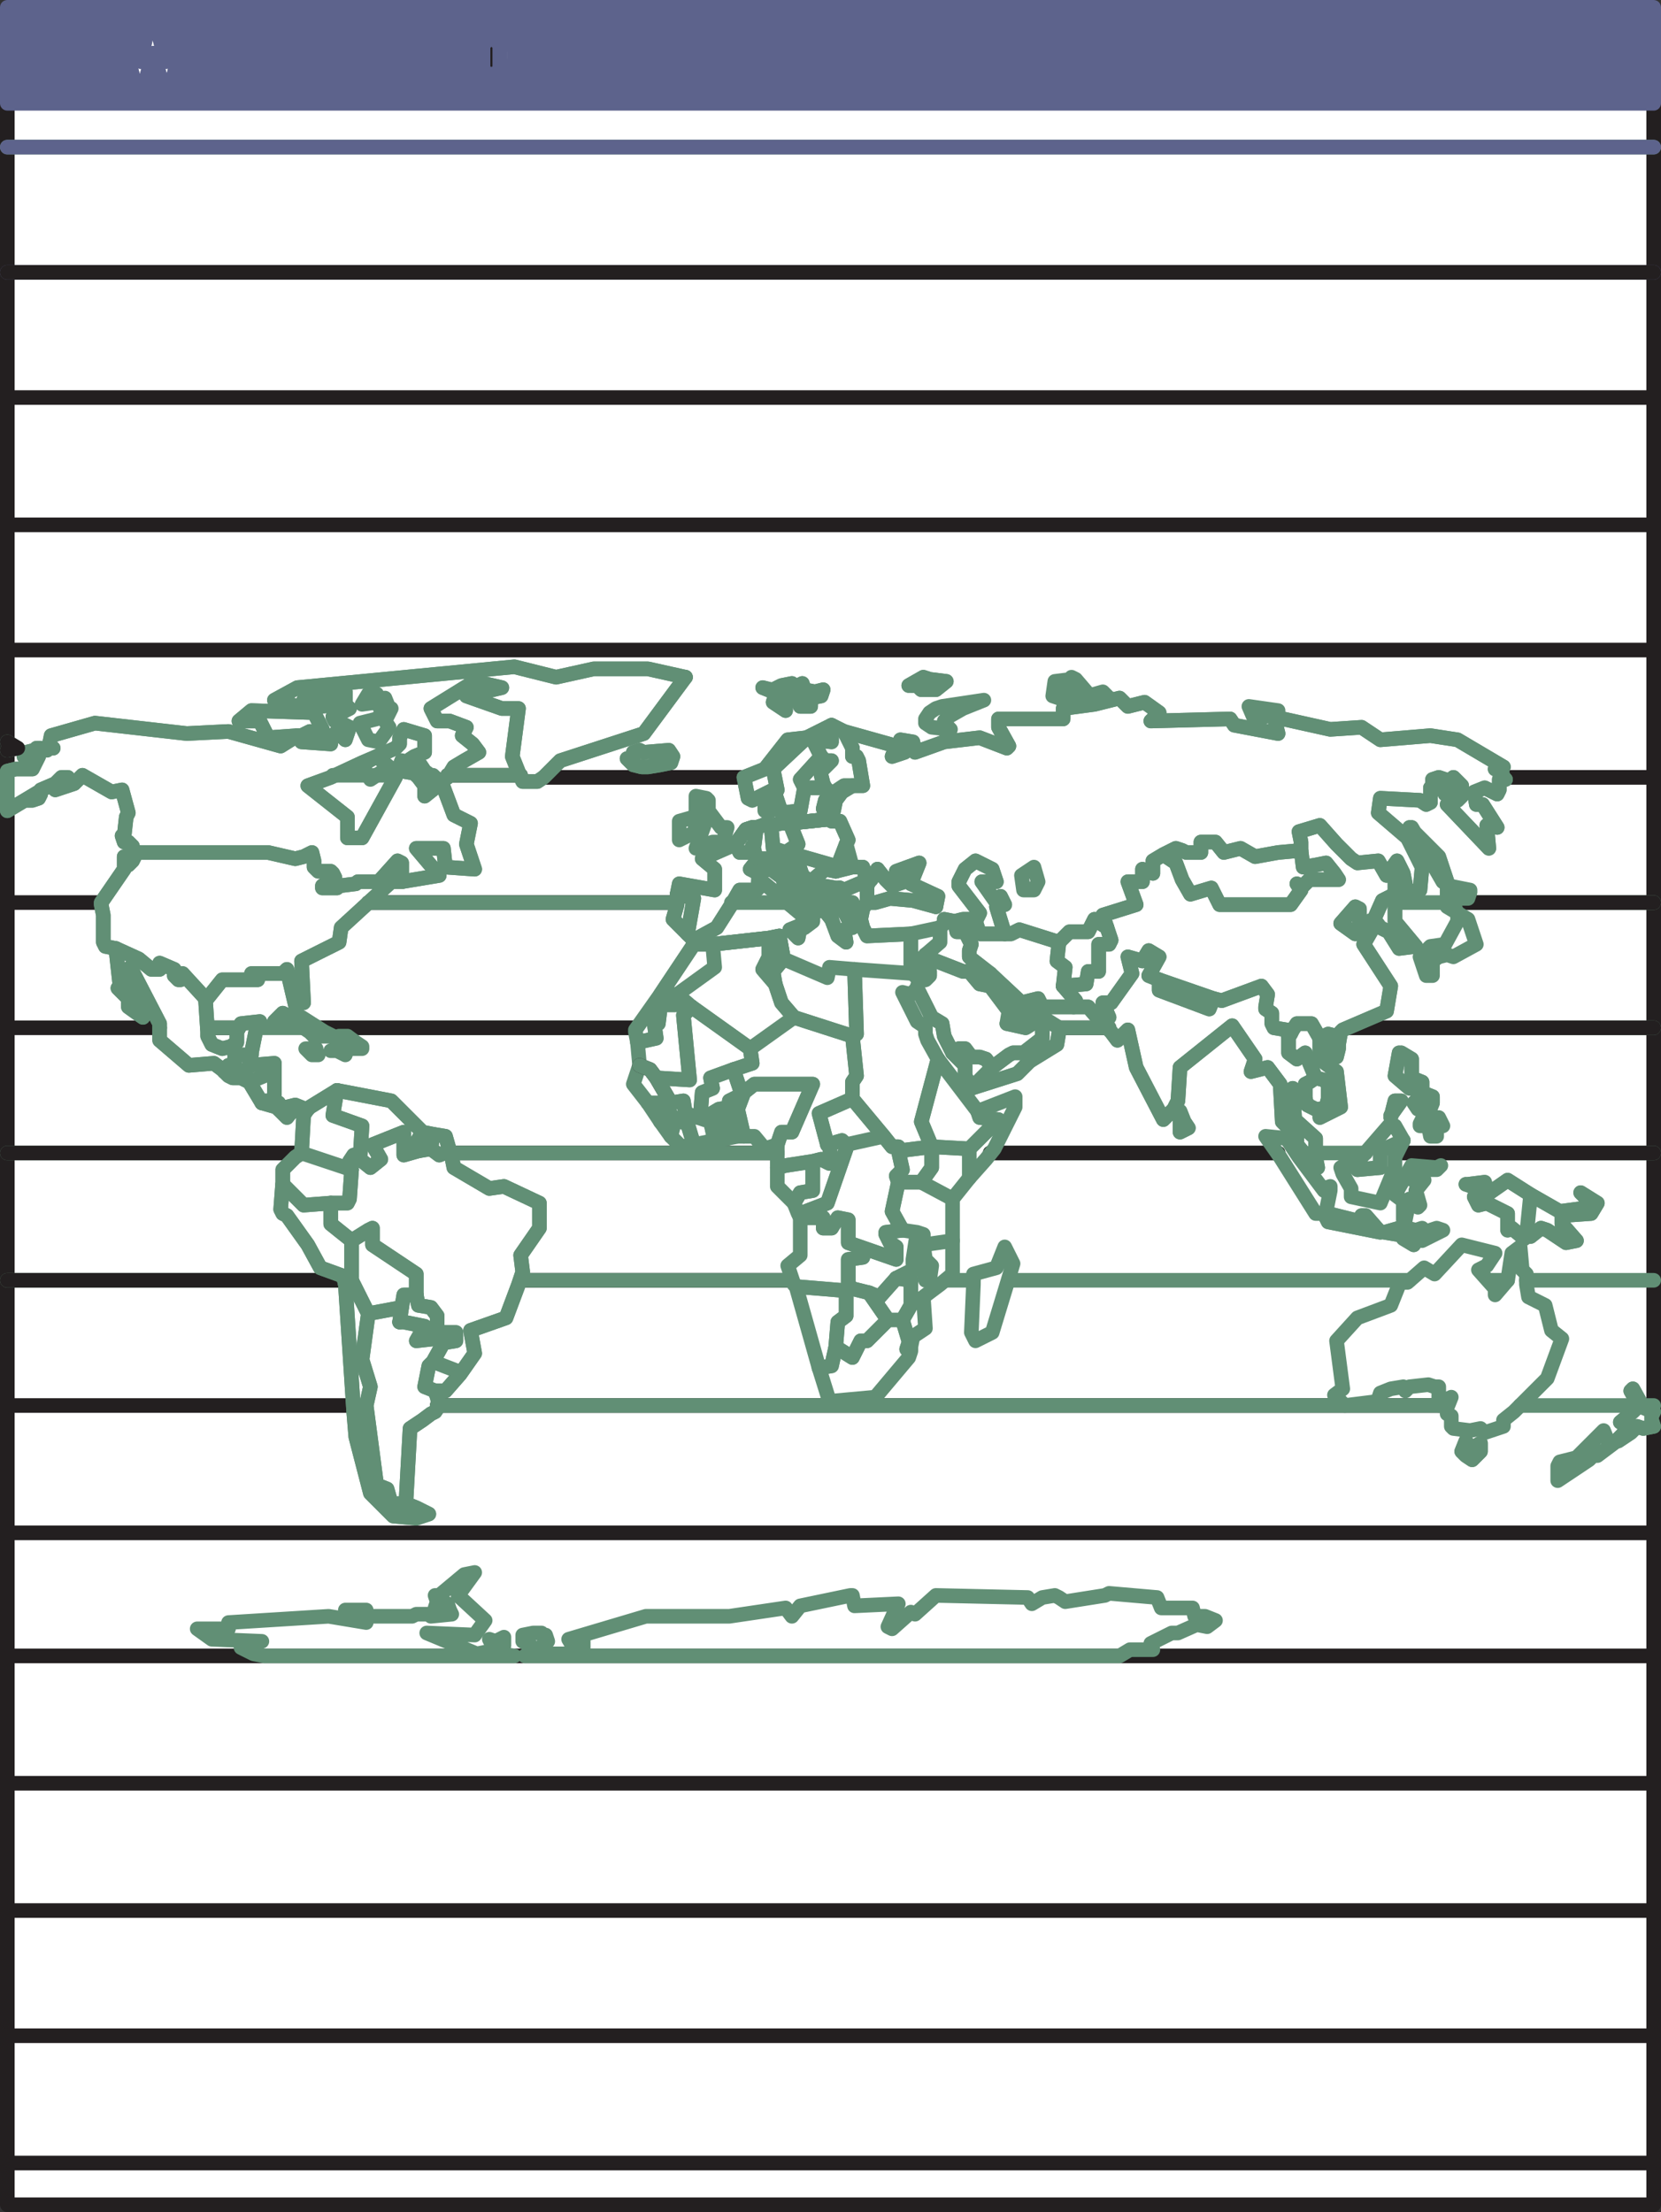 <svg xmlns="http://www.w3.org/2000/svg" width="597" height="795"><rect width="100%" height="100%" fill="#333333" stroke="none"/><path fill="#fff" fill-rule="evenodd" d="M594.375 792.375V2.625H2.625v789.75h591.75"/><path fill="none" stroke="#231f20" stroke-linecap="round" stroke-linejoin="round" stroke-miterlimit="10" stroke-width="5.25" d="M594.375 792.375V2.625H2.625v789.75zm-3.75-287.25h3.75"/><path fill="none" stroke="#618f75" stroke-linecap="round" stroke-linejoin="round" stroke-miterlimit="10" stroke-width="5.25" d="M590.625 505.125h3.75m-52.5-45h-6.75m6.75 0h-6.75m-15-135.75h-18.75m18.75 0h-18.75m-345.75-45.75h-6m6 0h-6m-7.5 0h-7.5m7.5 0h-7.5m-2.25 0h-12.75m12.75 0h-12.75m-117-225.75h591.75"/><path fill="none" stroke="#5d638c" stroke-linecap="round" stroke-linejoin="round" stroke-miterlimit="10" stroke-width="5.25" d="M2.625 52.875h591.75m-591.75 45h591.75"/><path fill="none" stroke="#231f20" stroke-linecap="round" stroke-linejoin="round" stroke-miterlimit="10" stroke-width="5.25" d="M2.625 97.875h591.75m-591.75 45h591.75m-591.75 0h591.75m-591.75 45.75h591.75m-591.75 0h591.75m-591.75 45h591.75m-591.75 0h591.75m0 317.25H2.625m591.75 0H2.625m0 44.25h591.75m-591.75 0h591.75m-591.75 45.75h591.75m-591.75 0h591.75m-591.75 45.75h591.75m-591.75 0h591.75m-591.75 45h591.75m-591.75 0h591.75m-591.75 45.75h591.75m-591.75 0h591.75M2.625 505.125h124.5m-124.5 0h124.5m30 0h363"/><path fill="none" stroke="#618f75" stroke-linecap="round" stroke-linejoin="round" stroke-miterlimit="10" stroke-width="5.25" d="M157.125 505.125h363m26.25 0h42.75m-42.75 0h42.75m-586.5-45h121.5"/><path fill="none" stroke="#231f20" stroke-linecap="round" stroke-linejoin="round" stroke-miterlimit="10" stroke-width="5.25" d="M2.625 460.125h121.5m63 0h97.5"/><path fill="none" stroke="#618f75" stroke-linecap="round" stroke-linejoin="round" stroke-miterlimit="10" stroke-width="5.25" d="M187.125 460.125h97.5m55.5 0h9.75m-9.75 0h9.75m12.75 0h144m-144 0h144m42 0h45.75m-45.75 0h45.75m-591.75-45.75h105"/><path fill="none" stroke="#231f20" stroke-linecap="round" stroke-linejoin="round" stroke-miterlimit="10" stroke-width="5.25" d="M2.625 414.375h105m54.75 0h117"/><path fill="none" stroke="#618f75" stroke-linecap="round" stroke-linejoin="round" stroke-miterlimit="10" stroke-width="5.25" d="M162.375 414.375h117m76.5 0h103.5"/><path fill="none" stroke="#231f20" stroke-linecap="round" stroke-linejoin="round" stroke-miterlimit="10" stroke-width="5.25" d="M355.875 414.375h103.5m6.75 0h3"/><path fill="none" stroke="#618f75" stroke-linecap="round" stroke-linejoin="round" stroke-miterlimit="10" stroke-width="5.25" d="M466.125 414.375h3m3.75 0h18m-18 0h18m11.25 0h92.25"/><path fill="none" stroke="#231f20" stroke-linecap="round" stroke-linejoin="round" stroke-miterlimit="10" stroke-width="5.25" d="M502.125 414.375h92.25m-591.75-45h54.75m-54.75 0h54.75m17.25 0h11.25"/><path fill="none" stroke="#618f75" stroke-linecap="round" stroke-linejoin="round" stroke-miterlimit="10" stroke-width="5.25" d="M74.625 369.375h11.25m6.75 0h17.25m-17.25 0h17.25m5.25 0h113.25"/><path fill="none" stroke="#231f20" stroke-linecap="round" stroke-linejoin="round" stroke-miterlimit="10" stroke-width="5.25" d="M115.125 369.375h113.25m152.25 0h18"/><path fill="none" stroke="#618f75" stroke-linecap="round" stroke-linejoin="round" stroke-miterlimit="10" stroke-width="5.25" d="M380.625 369.375h18m86.25 0h109.5"/><path fill="none" stroke="#231f20" stroke-linecap="round" stroke-linejoin="round" stroke-miterlimit="10" stroke-width="5.25" d="M484.875 369.375h109.5m-558-45H2.625m33.75 0H2.625m240.75 0h-111"/><path fill="none" stroke="#618f75" stroke-linecap="round" stroke-linejoin="round" stroke-miterlimit="10" stroke-width="5.25" d="M243.375 324.375h-111m130.5 0h20.25m-20.25 0h20.25m311.25 0h-72"/><path fill="none" stroke="#231f20" stroke-linecap="round" stroke-linejoin="round" stroke-miterlimit="10" stroke-width="5.25" d="M594.375 324.375h-72m-327-45h72m-72 0h72m273 0h54m-54 0h54m-407.25-.75h-26.25"/><path fill="none" stroke="#618f75" stroke-linecap="round" stroke-linejoin="round" stroke-miterlimit="10" stroke-width="5.25" d="M187.125 278.625h-26.25m-62.25 88.5 6-.75 6.75 4.5 1.5 1.5h6.75l-3-1.5-8.25-5.25h-3.75l-3-1.5-3 3"/><path fill="none" stroke="#618f75" stroke-linecap="round" stroke-linejoin="round" stroke-miterlimit="10" stroke-width="5.25" d="m98.625 367.125 6-.75 6.75 4.5 1.5 1.5h6.75l-3-1.5-8.25-5.25h-3.75l-3-1.5-3 3m11.25 9.75 2.25 2.25h2.25l-.75-1.5v-.75h-3.75l2.25 2.25h2.25l-.75-1.5v-.75h-3.75m12-4.5-.75 4.5-2.25.75h2.25l3 1.5.75-2.25h5.25v-.75l-2.25-1.5-3-2.25h-3l-.75 4.5-2.25.75h2.25l3 1.5.75-2.25h5.25v-.75l-2.25-1.5-3-2.25h-3"/><path fill="none" stroke="#618f75" stroke-linecap="round" stroke-linejoin="round" stroke-miterlimit="10" stroke-width="5.25" d="m109.125 400.875-3-3-3 3.75-3.75-3.75-5.25-1.5-4.5-7.5-3-1.5h-3l-1.5-.75-2.25-2.25-3-2.25-9 .75-10.5-9v-6l-10.5-20.25-.75 2.25v3l2.25 4.5 1.5 5.25 1.5 3-5.25-3.75v-3l-3.75-3.75.75-.75-1.5-13.5-3.75-.75-.75-1.5v-9.75l-.75-3.75v-.75l8.25-12v-4.5l1.5 1.5v1.5l1.5-1.5.75-1.5-.75-1.5v-2.25l-1.5-1.5h-1.5l-.75-2.25h.75l.75-6.75.75-1.5-2.25-8.25-3.75.75-10.5-6-3 3-6.75 2.25v-2.25l4.5-2.25h-2.25l-2.25 2.25-5.25 2.25v1.5l-.75 1.5-2.25.75h-2.25 2.25l1.5-.75.75-.75v-1.5l-11.25 6.75v-14.25l3-.75h6l2.25-4.5-1.5.75h-3l-.75-.75.75-1.5 3-.75.75-.75h1.5v.75h2.25l.75-.75h1.5l-1.5-.75.75-3.75 15.75-4.5 33 3.75 15-.75 18.75 5.25 6-3.75h1.5v2.25l10.5.75v-2.25l1.5-1.5h1.5l2.25 2.25 1.5-4.5-4.5-2.25h-.75l-.75-1.5 6-3-1.5-1.5v-4.5l-10.5.75-4.5 2.25 12 1.5-11.25 1.5-11.25-3 8.25-4.5 78-7.5 15 3.75 13.5-3h19.5l13.5 3"/><path fill="none" stroke="#618f75" stroke-linecap="round" stroke-linejoin="round" stroke-miterlimit="10" stroke-width="5.25" d="m109.125 400.875-3-3-3 3.75-3.75-3.75-5.25-1.5-4.5-7.5-3-1.5h-3l-1.5-.75-2.25-2.25-3-2.25-9 .75-10.5-9v-6l-10.5-20.25-.75 2.25v3l2.25 4.5 1.5 5.25 1.5 3-5.25-3.75v-3l-3.75-3.75.75-.75-1.5-13.5-3.75-.75-.75-1.5v-9.75l-.75-3.75v-.75l8.25-12v-4.5l1.5 1.5v1.5l1.5-1.5.75-1.5-.75-1.5v-2.25l-1.5-1.5h-1.5l-.75-2.25h.75l.75-6.75.75-1.5-2.25-8.25-3.75.75-10.5-6-3 3-6.75 2.25v-2.25l4.5-2.25h-2.25l-2.25 2.25-5.25 2.25v1.5l-.75 1.5-2.25.75h-2.25 2.25l1.5-.75.75-.75v-1.5l-11.25 6.75v-14.25l3-.75h6l2.25-4.5-1.5.75h-3l-.75-.75.75-1.5 3-.75.75-.75h1.5v.75h2.25l.75-.75h1.5l-1.5-.75.75-3.75 15.75-4.5 33 3.75 15-.75 18.75 5.25 6-3.75h1.5v2.25l10.5.75v-2.25l1.5-1.5h1.5l2.25 2.25 1.5-4.5-4.5-2.25h-.75l-.75-1.5 6-3-1.5-1.5v-4.5l-10.5.75-4.5 2.25 12 1.5-11.25 1.5-11.25-3 8.25-4.5 78-7.5 15 3.75 13.5-3h19.5l13.5 3"/><path fill="none" stroke="#618f75" stroke-linecap="round" stroke-linejoin="round" stroke-miterlimit="10" stroke-width="5.25" d="m106.875 264.375-10.5.75-3-6h-7.5l4.5-3.75 22.5.75 3 6v1.5l-.75.75-1.5-.75-2.25-.75-4.5 2.25"/><path fill="none" stroke="#618f75" stroke-linecap="round" stroke-linejoin="round" stroke-miterlimit="10" stroke-width="5.25" d="m106.875 264.375-10.5.75-3-6h-7.5l4.5-3.75 22.5.75 3 6v1.5l-.75.75-1.5-.75-2.25-.75-4.5 2.25m28.5-15.75h-3l-2.25 3.75 5.25-.75 2.25 3.75-2.25 2.25-6 1.5 3 6 3.75.75 3.75-5.25-1.5-2.25 2.25-4.5h-.75l-1.5-3.75-3 1.5v-3h-3l-2.25 3.75 5.25-.75 2.25 3.75-2.25 2.25-6 1.5 3 6 3.75.75 3.75-5.25-1.5-2.25 2.25-4.5h-.75l-1.5-3.75-3 1.5v-3m96 21 9-.75 1.5 2.25-.75 2.25-3.75.75-4.5.75h-2.25l-3-.75-2.25-2.25h1.5l.75-.75v-1.5l2.25-.75 1.5.75"/><path fill="none" stroke="#618f75" stroke-linecap="round" stroke-linejoin="round" stroke-miterlimit="10" stroke-width="5.25" d="m231.375 270.375 9-.75 1.5 2.25-.75 2.25-3.75.75-4.5.75h-2.25l-3-.75-2.25-2.25h1.5l.75-.75v-1.5l2.25-.75 1.5.75m57.75 12.75h7.5l2.25 2.25 4.5-3h3l-3.75 2.25-2.25 3-.75 3.75-3-3.75-.75 3 1.5 3v.75h.75l-14.25 1.5h-3l-3.75.75-1.5-.75-1.5.75-2.25.75h-1.5l-2.25.75-3.75 5.25-12 5.25 4.5 3.75v7.5l-12.75-2.25-.75 3.75v3.75l-1.5 5.25 7.5 7.5 8.25-4.5 5.25-8.25 3-5.25h6l.75-.75v-2.25l2.25.75 13.5 11.25.75 1.5-1.5 2.25 1.5.75 3-2.25v-3l2.25-.75-3-2.25-9.75-8.25 4.5-.75 3 3.75 4.5 3 1.5 2.25.75 1.5 3 3.75 2.25 6 3 2.25-.75-4.5 3-.75-3-6 3-1.5 3.75.75-.75 3.75.75 3 1.5 3 15.75-.75v12.75l.75 1.5 2.25 2.25-.75 3 5.25 10.5 3.75 2.25.75 4.5 3 6 4.5 4.5v3.75l2.25 4.5 16.5-5.25 4.5-4.5 9.75-6 .75-4.5v-1.5l-6-3.75-3-4.5-4.5 3.75-4.5-1.5-6.75-9v-4.5l11.25 10.5 6-1.5 1.5 3h16.5l4.5 5.25 3.75 3.75 2.25 3 3.75-3.75 3 13.5 9.75 18.75 3.75-3.75 1.5-3 .75-12 18.75-15 8.25 12-1.5 4.5 6-1.5 4.5 6 .75 13.5 5.25 5.25v3l3.75 4.5 3.75 3.75-.75-3.75v-6.75l-7.5-6.75-.75-11.25 4.5 3.75.75 2.25 3 1.5h1.5v3l7.5-3.75-1.5-12.75-6-4.5v-7.5l3-1.5 3 .75v2.25l-3 2.25 3 3 .75-3v-1.5l.75-4.5.75-.75 15.75-6.75 1.5-9-9.75-15 3-5.25-6 1.5-5.25-3.75 5.25-6 1.5.75v4.5l1.5.75 3.75-1.5 2.25 3 3 1.5 3.75 6 6-.75-7.5-9v-9.75l9-1.5.75-8.25-5.25-10.5"/><path fill="none" stroke="#618f75" stroke-linecap="round" stroke-linejoin="round" stroke-miterlimit="10" stroke-width="5.25" d="M289.125 283.125h7.5l2.25 2.25 4.5-3h3l-3.75 2.25-2.25 3-.75 3.75-3-3.75-.75 3 1.5 3v.75h.75l-14.25 1.5h-3l-3.75.75-1.5-.75-1.5.75-2.25.75h-1.5l-2.25.75-3.75 5.25-12 5.25 4.5 3.75v7.5l-12.75-2.25-.75 3.75v3.75l-1.5 5.25 7.5 7.5 8.25-4.5 5.25-8.25 3-5.25h6l.75-.75v-2.25l2.25.75 13.5 11.25.75 1.5-1.5 2.25 1.5.75 3-2.25v-3l2.25-.75-3-2.25-9.75-8.25 4.5-.75 3 3.75 4.5 3 1.5 2.25.75 1.5 3 3.75 2.25 6 3 2.25-.75-4.5 3-.75-3-6 3-1.5 3.75.75-.75 3.75.75 3 1.5 3 15.75-.75v12.75l.75 1.5 2.25 2.25-.75 3 5.25 10.5 3.75 2.25.75 4.5 3 6 4.5 4.5v3.75l2.25 4.5 16.5-5.25 4.5-4.5 9.75-6 .75-4.5v-1.5l-6-3.75-3-4.5-4.5 3.75-4.5-1.5-6.75-9v-4.5l11.25 10.5 6-1.5 1.5 3h16.5l4.5 5.25 3.75 3.75 2.25 3 3.75-3.75 3 13.5 9.75 18.75 3.75-3.75 1.5-3 .75-12 18.75-15 8.25 12-1.5 4.5 6-1.5 4.5 6 .75 13.5 5.25 5.25v3l3.75 4.5 3.75 3.75-.75-3.75v-6.75l-7.5-6.75-.75-11.25 4.5 3.75.75 2.25 3 1.5h1.5v3l7.5-3.75-1.5-12.75-6-4.5v-7.5l3-1.5 3 .75v2.25l-3 2.25 3 3 .75-3v-1.5l.75-4.5.75-.75 15.75-6.75 1.5-9-9.75-15 3-5.25-6 1.5-5.25-3.75 5.25-6 1.5.75v4.5l1.5.75 3.75-1.5 2.25 3 3 1.5 3.75 6 6-.75-7.5-9v-9.75l9-1.5.75-8.25-5.25-10.5"/><path fill="none" stroke="#618f75" stroke-linecap="round" stroke-linejoin="round" stroke-miterlimit="10" stroke-width="5.25" d="M279.375 411.375v15l6 6 1.5 3.75.75 1.5v13.5l-4.5 3.75 2.25 6.75.75.75 8.25 29.25 3.75 12 16.5-1.5 12-14.25.75-2.25v-1.5l.75-3.75 4.5-3-.75-11.25 6-4.5 4.5-3.75v-27l6-7.5 6-6.75 3-3.75 7.5-15v-3.75l-13.5 5.25-14.25-18.75-3.75-6.75-.75-2.25v-2.25l-.75-.75-2.25-1.5-5.25-10.5 3 .75 2.25-2.25.75-3-2.25-2.25-21-1.5-9-.75-.75 3.75-15.75-6.75-1.5-8.25-3.75.75-20.25 2.25h-6.75l-12 18-9 12.75v.75l.75 3.75.75 8.25-2.25 6.75 5.25 6.75 4.5 6.75 3.75 5.25 3.75 3.75 4.5-.75 7.5-1.5 4.5-.75 3.75-.75h6l3.75 4.5 4.5-1.5v15l6 6 1.5 3.75.75 1.5v13.5l-4.5 3.75 2.25 6.75.75.75 8.25 29.25 3.75 12 16.5-1.5 12-14.25.75-2.25v-1.5l.75-3.75 4.5-3-.75-11.25 6-4.5 4.5-3.75v-27l6-7.5 6-6.75 3-3.75 7.5-15v-3.75l-13.5 5.25-14.25-18.75-3.75-6.75-.75-2.25v-2.25l-.75-.75-2.25-1.5-5.25-10.5 3 .75 2.25-2.25.75-3-2.25-2.25-21-1.5-9-.75-.75 3.75-15.75-6.75-1.5-8.25-3.75.75-20.25 2.25h-6.75l-12 18-9 12.75v.75l.75 3.75.75 8.25-2.25 6.75 5.25 6.75 4.5 6.75 3.75 5.25 3.75 3.75 4.5-.75 7.5-1.5 4.5-.75 3.75-.75h6l3.75 4.5 4.5-1.5m78.75 44.25 3-7.5 3 6-2.25 7.5-5.25 17.25-6 3-1.5-3 .75-17.25v-3.75l8.25-2.25 3-7.5 3 6-2.25 7.5-5.25 17.25-6 3-1.5-3 .75-17.25v-3.75l8.25-2.25m-31.5-209.25 5.25-3 2.25.75 6 .75-3.75 3h-5.25l-1.5-1.5h-2.25"/><path fill="none" stroke="#618f75" stroke-linecap="round" stroke-linejoin="round" stroke-miterlimit="10" stroke-width="5.25" d="m326.625 246.375 5.25-3 2.25.75 6 .75-3.75 3h-5.25l-1.5-1.5h-2.25m14.25 15.75-6.75-.75-2.25-1.5v-1.5l1.5-2.25 2.25-1.5 2.25-.75 15-2.25-7.5 3-5.25 3-1.5 1.5v.75l2.25 2.25-6.75-.75-2.25-1.5v-1.5l1.5-2.25 2.25-1.5 2.25-.75 15-2.25-7.5 3-5.25 3-1.5 1.5v.75l2.25 2.25m-91.5 30.75v-6.75l3.75.75.75.75v3.75l4.5 6h2.25l-1.5 5.25h-3.75l-6 2.25 3-8.25-3-3.75v-6.75l3.75.75.75.75v3.75l4.5 6h2.25l-1.5 5.25h-3.75l-6 2.25 3-8.25-3-3.75m37.5 39.75-3.75 1.5 3 3 .75-3.75"/><path fill="none" stroke="#618f75" stroke-linecap="round" stroke-linejoin="round" stroke-miterlimit="10" stroke-width="5.25" d="m287.625 332.625-3.75 1.5 3 3 .75-3.75m240.75-12.75v-.75l-7.5-1.5h-.75v7.5l3.75 2.25-1.5-3v-2.25h5.25l.75-2.25v-.75l-7.5-1.5h-.75v7.5l3.75 2.25-1.5-3v-2.25h5.25l.75-2.25m-4.5 7.5v3l-4.5 8.25-5.25.75-3.75 3.75 2.25 6.75h2.25v-5.25l2.25-1.5 3-.75 2.25.75 8.25-4.5-3-9-3.75-2.25v3l-4.5 8.25-5.25.75-3.75 3.75 2.25 6.75h2.25v-5.25l2.25-1.5 3-.75 2.25.75 8.25-4.5-3-9-3.75-2.25m-246-80.25 3-1.5 3.75-.75.75 1.5 3-1.5.75 2.25 3.75.75 3-.75-.75 2.25-3.75.75v3h-3.75l.75-3h1.5l.75-1.5h-4.5l-2.25 1.5-1.5 1.5v3l-4.5-3 .75-2.25 1.5-1.5h-2.25l-3.75-1.5 3 .75"/><path fill="none" stroke="#618f75" stroke-linecap="round" stroke-linejoin="round" stroke-miterlimit="10" stroke-width="5.25" d="m277.875 247.875 3-1.5 3.75-.75.75 1.5 3-1.5.75 2.25 3.75.75 3-.75-.75 2.25-3.75.75v3h-3.75l.75-3h1.5l.75-1.5h-4.5l-2.25 1.5-1.5 1.5v3l-4.5-3 .75-2.25 1.5-1.5h-2.25l-3.75-1.5 3 .75m-27.75 45.75.75 5.25-6 3v-6.75l5.25-1.5.75 5.25-6 3v-6.75l5.25-1.5m25.5-4.5 2.25-1.5v3.75h-2.25v-2.25l2.25-1.5v3.75h-2.25v-2.25m180 119.25 7.5.75 4.5 6.75 9 12v-.75l2.25-.75v1.5l-1.5 7.5-1.5.75h-2.25l-12.75-20.25-5.25-7.5 7.5.75 4.5 6.75 9 12v-.75l2.25-.75v1.5l-1.5 7.5-1.5.75h-2.25l-12.75-20.25-5.25-7.5m45-6.75 1.5-6h2.25l-3.75 5.25"/><path fill="none" stroke="#618f75" stroke-linecap="round" stroke-linejoin="round" stroke-miterlimit="10" stroke-width="5.25" d="m499.875 401.625 1.5-6h2.25l-3.75 5.25m3.75-22.5 3.75 2.25v6.75l3.75 1.5v3.75l-1.5-1.5h-3l-5.25-4.5 1.5-8.25"/><path fill="none" stroke="#618f75" stroke-linecap="round" stroke-linejoin="round" stroke-miterlimit="10" stroke-width="5.25" d="m503.625 378.375 3.75 2.25v6.75l3.75 1.5v3.75l-1.5-1.5h-3l-5.25-4.5 1.5-8.25m8.25 14.25 3.75 1.5v2.25l-1.5 3.75.75-3-.75-2.25-1.5-1.5"/><path fill="none" stroke="#618f75" stroke-linecap="round" stroke-linejoin="round" stroke-miterlimit="10" stroke-width="5.25" d="m511.125 392.625 3.75 1.5v2.25l-1.5 3.75.75-3-.75-2.25-1.5-1.5m-1.5.75-2.25 2.25 1.5 2.25 1.5-.75-.75-1.5v-2.25l-2.25 2.25 1.5 2.25 1.5-.75-.75-1.5v-2.25m.75 8.25-.75 1.5v.75h3l.75 3.75h2.25v-3.75h2.25l-1.5-3-3 .75h-3l-.75 1.5v.75h3l.75 3.75h2.25v-3.75h2.25l-1.5-3-3 .75h-3m-6.75 7.5-3-5.25h-2.25l-9.75 11.25-2.25 3.75-1.5-1.5h-1.5l-2.25 1.5.75 2.25 3 5.25v3l10.5 2.25 5.25-12.75v-3.75l3-6-3-5.25h-2.25l-9.75 11.25-2.25 3.75-1.5-1.5h-1.5l-2.25 1.5.75 2.25 3 5.25v3l10.5 2.25 5.25-12.75v-3.75l3-6m-9 93.75-12 1.5-3.75-3.75 3-2.25-2.25-17.25 7.5-8.25 12-4.5 3-7.5v-.75h3l6-5.25 3.75 2.25 9.75-10.5 12 3-3 4.5-3 1.5 6 6.75v2.25l4.5-5.25 1.5-9.75 3-2.25.75 8.25 1.5 1.5v3.75l.75 4.5 6 3 2.25 9 3.75 3-5.25 14.25-12 12-3.75 3v2.25l-6.75 2.25-1.5-1.5-3.75.75-6-.75-.75-.75v-3.75l-1.5-.75v-2.25l1.5-3.75-3 1.5-1.5 1.5v-6.75h-1.5l-2.25-.75-6.75.75-1.5 1.5-.75-1.5-4.5.75-3.75 1.5-.75 2.25v.75l-12 1.5-3.75-3.75 3-2.25-2.25-17.25 7.5-8.25 12-4.5 3-7.5v-.75h3l6-5.25 3.75 2.25 9.75-10.5 12 3-3 4.5-3 1.5 6 6.75v2.25l4.5-5.25 1.5-9.75 3-2.25.75 8.25 1.5 1.5v3.75l.75 4.5 6 3 2.25 9 3.75 3-5.25 14.25-12 12-3.75 3v2.25l-6.75 2.25-1.5-1.5-3.75.75-6-.75-.75-.75v-3.75l-1.5-.75v-2.25l1.5-3.75-3 1.5-1.5 1.5v-6.75h-1.5l-2.25-.75-6.75.75-1.5 1.5-.75-1.5-4.5.75-3.75 1.5-.75 2.25v.75m31.5-78 4.5 1.5v.75l-1.5 2.25 1.5 3 3-.75 7.5 3.75v6l1.5-.75 4.5 3.75.75-.75h1.5l3.75-3 2.25.75 6.75 4.5 3.75-.75-5.25-6v-3l10.5-.75 2.25-3.75-6-3.75 3.75 3.75v1.5l-11.25 1.5-10.5-6-8.25-5.25-7.5 5.25-.75-4.5-6 .75"/><path fill="none" stroke="#618f75" stroke-linecap="round" stroke-linejoin="round" stroke-miterlimit="10" stroke-width="5.25" d="m526.875 425.625 4.5 1.5v.75l-1.5 2.25 1.5 3 3-.75 7.5 3.75v6l1.5-.75 4.5 3.75.75-.75h1.5l3.75-3 2.25.75 6.75 4.5 3.75-.75-5.25-6v-3l10.5-.75 2.25-3.75-6-3.75 3.75 3.75v1.5l-11.25 1.5-10.5-6-8.25-5.25-7.5 5.25-.75-4.5-6 .75m39 98.25-6 1.5-.75 1.5v5.25l11.25-7.5 1.5-1.5h1.5l6-4.5-2.25-.75-1.5-3.75-9.75 9.75-6 1.5-.75 1.5v5.25l11.25-7.5 1.5-1.5h1.5l6-4.5-2.25-.75-1.5-3.75-9.75 9.75m14.25-6 3-3v-2.25l-.75-1.5h-.75l4.5-3.75 2.25-2.25-3-5.25.75-.75 3.75 6.75 3.75 1.5-.75 1.5v1.5l.75 2.25-3.75.75-2.25-.75-2.25 2.25-4.5 3"/><path fill="none" stroke="#618f75" stroke-linecap="round" stroke-linejoin="round" stroke-miterlimit="10" stroke-width="5.25" d="m580.875 517.875 3-3v-2.25l-.75-1.5h-.75l4.5-3.75 2.25-2.25-3-5.25.75-.75 3.75 6.75 3.75 1.5-.75 1.5v1.5l.75 2.25-3.75.75-2.25-.75-2.25 2.25-4.5 3m-54.75 0-1.5 3.75 1.5 1.5 2.25 1.5 3-3v-3l-3.75 2.25-1.5-2.25"/><path fill="none" stroke="#618f75" stroke-linecap="round" stroke-linejoin="round" stroke-miterlimit="10" stroke-width="5.25" d="m526.875 517.875-1.5 3.75 1.5 1.5 2.25 1.5 3-3v-3l-3.75 2.25-1.5-2.25m-19.5-99.75-6 10.5 3 2.25v6.75h.75l1.5-7.5 3 3 .75-.75-1.5-5.25 3-3.75-3 .75-3-2.25 1.5-2.25h9l1.5-1.5-1.5.75-9-.75-6 10.5 3 2.25v6.75h.75l1.5-7.5 3 3 .75-.75-1.5-5.25 3-3.75-3 .75-3-2.25 1.5-2.25h9l1.5-1.5-1.5.75-9-.75m-30.75 17.25v1.5l.75 1.5 18.75 3.75-5.25-6h-1.5v2.25l-12-3"/><path fill="none" stroke="#618f75" stroke-linecap="round" stroke-linejoin="round" stroke-miterlimit="10" stroke-width="5.25" d="M476.625 436.125v1.5l.75 1.5 18.75 3.75-5.25-6h-1.5v2.25l-12-3m20.25 6.75 5.25-1.5-.75 2.25-4.5-.75"/><path fill="none" stroke="#618f75" stroke-linecap="round" stroke-linejoin="round" stroke-miterlimit="10" stroke-width="5.25" d="m497.625 442.875 5.25-1.5-.75 2.25-4.5-.75m6.75 2.25 3.75 2.25v-.75l-.75-1.5h-2.25"/><path fill="none" stroke="#618f75" stroke-linecap="round" stroke-linejoin="round" stroke-miterlimit="10" stroke-width="5.25" d="m504.375 445.125 3.75 2.25v-.75l-.75-1.5h-2.25m.75-3.75 3 .75 2.25-.75-1.5 1.5h-3l-.75-1.5 3 .75 2.25-.75-1.5 1.5h-3l-.75-1.5m5.25 4.5.75-2.25 2.25-1.5 2.25-.75 2.25.75-7.5 3.75.75-2.25 2.25-1.5 2.25-.75 2.25.75-7.5 3.75m-132-201-.75 5.25 2.25.75v-1.5h10.5l-4.5-5.25-1.5-.75v.75l-6 .75-.75 5.25 2.25.75v-1.5h10.5l-4.5-5.25-1.5-.75v.75l-6 .75m15.75 7.5v-.75l-3.75-1.5 5.25-1.5 2.25 2.25-3.75 1.5v-.75l-3.75-1.5 5.25-1.5 2.25 2.25-3.75 1.5m64.5 3-8.25 3.75-2.25-5.25 10.5 1.5-8.25 3.75-2.25-5.25 10.5 1.5m-330 161.25-2.25-1.5-1.5 2.25v1.5l.75 1.5"/><path fill="none" stroke="#618f75" stroke-linecap="round" stroke-linejoin="round" stroke-miterlimit="10" stroke-width="5.25" d="m129.375 416.625-2.25-1.5-1.5 2.25v1.5l.75 1.5-18-6m18 6-18-6m43.5-7.5-2.25 3.75.75 3"/><path fill="none" stroke="#618f75" stroke-linecap="round" stroke-linejoin="round" stroke-miterlimit="10" stroke-width="5.25" d="m151.875 406.875-2.25 3.75.75 3-5.25 1.5v-8.25l-11.25 4.5 3 5.25-3.75 3-3.75-3"/><path fill="none" stroke="#618f75" stroke-linecap="round" stroke-linejoin="round" stroke-miterlimit="10" stroke-width="5.25" d="m150.375 413.625-5.25 1.5v-8.25l-11.25 4.5 3 5.25-3.75 3-3.75-3m-27.75 9 7.5 7.5 9.75-.75"/><path fill="none" stroke="#618f75" stroke-linecap="round" stroke-linejoin="round" stroke-miterlimit="10" stroke-width="5.25" d="m101.625 425.625 7.5 7.5 9.75-.75h6l.75-1.5.75-10.5"/><path fill="none" stroke="#618f75" stroke-linecap="round" stroke-linejoin="round" stroke-miterlimit="10" stroke-width="5.25" d="M118.875 432.375h6l.75-1.5.75-10.5m-7.5 12v7.5l7.5 6"/><path fill="none" stroke="#618f75" stroke-linecap="round" stroke-linejoin="round" stroke-miterlimit="10" stroke-width="5.25" d="M118.875 432.375v7.5l7.5 6v14.25l-2.25 1.5"/><path fill="none" stroke="#618f75" stroke-linecap="round" stroke-linejoin="round" stroke-miterlimit="10" stroke-width="5.25" d="M126.375 445.875v14.25l-2.25 1.5m2.25-15.75 6-3.75 1.5-.75v6l15.75 10.5v7.5"/><path fill="none" stroke="#618f75" stroke-linecap="round" stroke-linejoin="round" stroke-miterlimit="10" stroke-width="5.25" d="m126.375 445.875 6-3.75 1.5-.75v6l15.75 10.5v7.5h-4.5l-.75 4.5-.75 5.25"/><path fill="none" stroke="#618f75" stroke-linecap="round" stroke-linejoin="round" stroke-miterlimit="10" stroke-width="5.25" d="M149.625 465.375h-4.5l-.75 4.5-.75 5.25m.75-5.25-12 2.25-6-12"/><path fill="none" stroke="#618f75" stroke-linecap="round" stroke-linejoin="round" stroke-miterlimit="10" stroke-width="5.25" d="m144.375 469.875-12 2.25-6-12m24-46.5 4.5-.75.75-5.25"/><path fill="none" stroke="#618f75" stroke-linecap="round" stroke-linejoin="round" stroke-miterlimit="10" stroke-width="5.25" d="m150.375 413.625 4.5-.75.75-5.25m6 6-3.75 1.5-3-2.25"/><path fill="none" stroke="#618f75" stroke-linecap="round" stroke-linejoin="round" stroke-miterlimit="10" stroke-width="5.25" d="m161.625 413.625-3.75 1.5-3-2.25m-22.5 59.25-2.25 16.5 3 9.75-1.5 6.75 3.75 28.5 3.75 1.5 1.5 5.25h5.25"/><path fill="none" stroke="#618f75" stroke-linecap="round" stroke-linejoin="round" stroke-miterlimit="10" stroke-width="5.25" d="m132.375 472.125-2.25 16.5 3 9.75-1.5 6.75 3.75 28.5 3.75 1.5 1.5 5.25h5.25m10.5-40.5-3.75-1.5 1.5-7.5 1.5-1.5 3.75-6.75 4.5-.75v-3h-6.75"/><path fill="none" stroke="#618f75" stroke-linecap="round" stroke-linejoin="round" stroke-miterlimit="10" stroke-width="5.25" d="m156.375 499.875-3.75-1.5 1.5-7.5 1.5-1.5 3.75-6.75 4.5-.75v-3h-6.75m8.25 14.25-9.75-3.75m9.75 3.75-9.75-3.75m-12-14.25h1.5l7.5 1.5-3 5.25 6.75-.75.75-2.25v-6l-2.25-3-4.5-.75-.75-3.75"/><path fill="none" stroke="#618f75" stroke-linecap="round" stroke-linejoin="round" stroke-miterlimit="10" stroke-width="5.25" d="M143.625 475.125h1.5l7.5 1.5-3 5.25 6.75-.75.75-2.25v-6l-2.25-3-4.5-.75-.75-3.75m0 80.25-3.75-5.25m3.75 5.25-3.75-5.25m-98.25-234h48.75m-48.75 0h48.75m-9.75 81 3-4.5m-3 4.5 3-4.5m54.75-66v-6.75l-1.5-.75-6.75 7.5h-7.5l-.75.75-6 .75-.75.75h-5.25v-.75l4.5-3-.75-1.5-.75-.75h-4.5l-1.5-1.5v-2.25l-.75-3-3 1.5-3 .75-9.75-2.25"/><path fill="none" stroke="#618f75" stroke-linecap="round" stroke-linejoin="round" stroke-miterlimit="10" stroke-width="5.25" d="M144.375 316.875v-6.75l-1.5-.75-6.75 7.5h-7.5l-.75.75-6 .75-.75.75h-5.25v-.75l4.5-3-.75-1.5-.75-.75h-4.5l-1.5-1.5v-2.25l-.75-3-3 1.5-3 .75-9.75-2.25m3.75 91.5v.75m0-.75v.75m-10.5-9.75 9-3.75m-9 3.75 9-3.75m0 10.5h-3l-1.5.75"/><path fill="none" stroke="#618f75" stroke-linecap="round" stroke-linejoin="round" stroke-miterlimit="10" stroke-width="5.25" d="M98.625 395.625h-3l-1.5.75m-91.5-129.75 3.75 2.25-3.75.75"/><path fill="none" stroke="#231f20" stroke-linecap="round" stroke-linejoin="round" stroke-miterlimit="10" stroke-width="5.25" d="m2.625 266.625 3.75 2.25-3.75.75m227.25 113.25 3.75 1.5 2.25 3 5.25 9"/><path fill="none" stroke="#618f75" stroke-linecap="round" stroke-linejoin="round" stroke-miterlimit="10" stroke-width="5.25" d="m229.875 382.875 3.75 1.5 2.25 3 5.25 9m6 7.5-4.5-1.5-3-3.75-2.25 4.5"/><path fill="none" stroke="#618f75" stroke-linecap="round" stroke-linejoin="round" stroke-miterlimit="10" stroke-width="5.25" d="m247.125 403.875-4.5-1.5-3-3.75-2.25 4.5m5.25-.75-1.5 6m1.5-6-1.5 6m2.25-51-.75 3.75h-5.25v.75l-.75 6h-1.5l.75 5.25-6.75 1.5"/><path fill="none" stroke="#618f75" stroke-linecap="round" stroke-linejoin="round" stroke-miterlimit="10" stroke-width="5.25" d="m243.375 357.375-.75 3.75h-5.25v.75l-.75 6h-1.5l.75 5.25-6.75 1.5m74.25-111.75 3 6m-3-6 3 6m-50.25 70.5h-6.75l-12 18h6l13.5-9.75-.75-8.25h-6.75l-12 18h6l13.5-9.75-.75-8.25 20.25-2.25v6.75l-2.25 4.5 4.5 5.25-.75-4.5 3.75-4.5-1.5-8.25-3.75.75"/><path fill="none" stroke="#618f75" stroke-linecap="round" stroke-linejoin="round" stroke-miterlimit="10" stroke-width="5.25" d="m256.125 339.375 20.25-2.25v6.75l-2.25 4.5 4.5 5.25-.75-4.5 3.75-4.5-1.5-8.25-3.75.75m30.75 11.25.75 23.25-1.5.75-21-6.75"/><path fill="none" stroke="#618f75" stroke-linecap="round" stroke-linejoin="round" stroke-miterlimit="10" stroke-width="5.25" d="m307.125 348.375.75 23.25-1.5.75-21-6.75-4.5-5.25-2.25-6.75"/><path fill="none" stroke="#618f75" stroke-linecap="round" stroke-linejoin="round" stroke-miterlimit="10" stroke-width="5.25" d="m285.375 365.625-4.5-5.25-2.25-6.75m6.75 12-15.75 11.25m15.75-11.25-15.75 11.25-21-15"/><path fill="none" stroke="#618f75" stroke-linecap="round" stroke-linejoin="round" stroke-miterlimit="10" stroke-width="5.25" d="m269.625 376.875-21-15-3 3 2.25 23.25-12-.75"/><path fill="none" stroke="#618f75" stroke-linecap="round" stroke-linejoin="round" stroke-miterlimit="10" stroke-width="5.25" d="m248.625 361.875-3 3 2.25 23.25-12-.75m-3 9h8.25l4.5-.75.75 4.5.75 3.75 2.25 7.5"/><path fill="none" stroke="#618f75" stroke-linecap="round" stroke-linejoin="round" stroke-miterlimit="10" stroke-width="5.25" d="M232.875 396.375h8.25l4.5-.75.75 4.5.75 3.75 2.25 7.5m20.25-34.5.75 5.25-6.75 2.25-8.25 3 .75 3.75-3.75 1.5-.75 9"/><path fill="none" stroke="#618f75" stroke-linecap="round" stroke-linejoin="round" stroke-miterlimit="10" stroke-width="5.25" d="m269.625 376.875.75 5.25-6.75 2.25-8.25 3 .75 3.75-3.75 1.5-.75 9m-5.25-1.5 4.5 1.5m-4.5-1.5 4.5 1.5"/><path fill="none" stroke="#618f75" stroke-linecap="round" stroke-linejoin="round" stroke-miterlimit="10" stroke-width="5.25" d="m263.625 384.375 3 9-4.5 2.25v2.25l3 10.5"/><path fill="none" stroke="#618f75" stroke-linecap="round" stroke-linejoin="round" stroke-miterlimit="10" stroke-width="5.25" d="m263.625 384.375 3 9-4.5 2.25v2.25l3 10.5m-3-10.5-3.75.75m3.75-.75-3.75.75 3 10.5m-3-10.5 3 10.5m-3-10.5-3.75 2.25.75 2.25 1.5 6.75"/><path fill="none" stroke="#618f75" stroke-linecap="round" stroke-linejoin="round" stroke-miterlimit="10" stroke-width="5.25" d="m258.375 398.625-3.75 2.25.75 2.25 1.5 6.75m-1.5-6.75-4.5-1.5m4.5 1.5-4.5-1.5m16.5 6.75-2.25-9.75 2.25-6 3.75-3h21l-7.5 17.25h-3.75l-1.5 4.5"/><path fill="none" stroke="#618f75" stroke-linecap="round" stroke-linejoin="round" stroke-miterlimit="10" stroke-width="5.25" d="m267.375 408.375-2.25-9.75 2.25-6 3.75-3h21l-7.5 17.25h-3.75l-1.5 4.5m-12.75-18 .75-.75m-.75.75.75-.75m18 39.75 2.25-3.75 4.5-.75v-10.5l-9.75 1.5-3 .75"/><path fill="none" stroke="#618f75" stroke-linecap="round" stroke-linejoin="round" stroke-miterlimit="10" stroke-width="5.25" d="m285.375 432.375 2.25-3.75 4.5-.75v-10.5l-9.75 1.5-3 .75m27-47.25 1.5 14.25-1.5 2.25v6l-12 5.25 3 11.25.75.75.75 5.25-.75.75-3-1.5-3 .75"/><path fill="none" stroke="#618f75" stroke-linecap="round" stroke-linejoin="round" stroke-miterlimit="10" stroke-width="5.25" d="m306.375 372.375 1.5 14.25-1.5 2.25v6l-12 5.25 3 11.25.75.75.75 5.25-.75.75-3-1.5-3 .75"/><path fill="none" stroke="#618f75" stroke-linecap="round" stroke-linejoin="round" stroke-miterlimit="10" stroke-width="5.25" d="m297.375 411.375 5.25-1.5 1.5 1.5v1.5l-6.75 19.5-9.75 3.75"/><path fill="none" stroke="#618f75" stroke-linecap="round" stroke-linejoin="round" stroke-miterlimit="10" stroke-width="5.25" d="m297.375 411.375 5.25-1.5 1.5 1.5v1.5l-6.75 19.5-9.75 3.75"/><path fill="none" stroke="#618f75" stroke-linecap="round" stroke-linejoin="round" stroke-miterlimit="10" stroke-width="5.25" d="M287.625 437.625h8.25v3.75h3l2.25-3.75 3.75.75v8.25l17.25 6v-4.5l-2.25-1.5-1.5-3v-.75l6-.75-3.75-6.75 2.25-10.5-.75-2.25 2.25-2.25-1.5-6.75v-1.5h-2.25l-3-3.75-11.25-13.5"/><path fill="none" stroke="#618f75" stroke-linecap="round" stroke-linejoin="round" stroke-miterlimit="10" stroke-width="5.25" d="M287.625 437.625h8.25v3.75h3l2.25-3.75 3.75.75v8.25l17.25 6v-4.5l-2.25-1.5-1.5-3v-.75l6-.75-3.75-6.75 2.25-10.5-.75-2.25 2.25-2.25-1.5-6.75v-1.5h-2.25l-3-3.75-11.25-13.5"/><path fill="none" stroke="#618f75" stroke-linecap="round" stroke-linejoin="round" stroke-miterlimit="10" stroke-width="5.25" d="M322.875 424.875h8.25l3.75-5.25v-7.5l-12 1.5"/><path fill="none" stroke="#618f75" stroke-linecap="round" stroke-linejoin="round" stroke-miterlimit="10" stroke-width="5.25" d="M322.875 424.875h8.25l3.75-5.25v-7.5l-12 1.5m12-1.5-3.75-9 6-22.5"/><path fill="none" stroke="#618f75" stroke-linecap="round" stroke-linejoin="round" stroke-miterlimit="10" stroke-width="5.25" d="m334.875 412.125-3.75-9 6-22.5m14.25 18.75.75 2.25 6.75.75-10.5 10.5-13.5-.75"/><path fill="none" stroke="#618f75" stroke-linecap="round" stroke-linejoin="round" stroke-miterlimit="10" stroke-width="5.25" d="m351.375 399.375.75 2.25 6.75.75-10.5 10.5-13.5-.75m-48.75 50.25 18 1.5 2.25-.75-1.5-1.5v-9l5.25-.75v-3"/><path fill="none" stroke="#618f75" stroke-linecap="round" stroke-linejoin="round" stroke-miterlimit="10" stroke-width="5.25" d="m286.125 462.375 18 1.5 2.25-.75-1.5-1.5v-9l5.25-.75v-3m-15.75 42.75 4.5-.75 1.5-6.75.75-9 3-2.25v-9"/><path fill="none" stroke="#618f75" stroke-linecap="round" stroke-linejoin="round" stroke-miterlimit="10" stroke-width="5.25" d="m294.375 491.625 4.5-.75 1.5-6.75.75-9 3-2.25v-9"/><path fill="none" stroke="#618f75" stroke-linecap="round" stroke-linejoin="round" stroke-miterlimit="10" stroke-width="5.25" d="m300.375 484.125 6 3.75 3-6h2.25l7.5-7.5-6.75-9.75"/><path fill="none" stroke="#618f75" stroke-linecap="round" stroke-linejoin="round" stroke-miterlimit="10" stroke-width="5.25" d="m300.375 484.125 6 3.75 3-6h2.25l7.5-7.5-6.75-9.75m6.75 9.75h5.25m-5.25 0h5.25l2.25 7.5v.75l-.75 2.25h1.5"/><path fill="none" stroke="#618f75" stroke-linecap="round" stroke-linejoin="round" stroke-miterlimit="10" stroke-width="5.25" d="m324.375 474.375 2.25 7.5v.75l-.75 2.25h1.5m-3-10.5 3-5.25v-9l-5.25-.75"/><path fill="none" stroke="#618f75" stroke-linecap="round" stroke-linejoin="round" stroke-miterlimit="10" stroke-width="5.25" d="m324.375 474.375 3-5.25v-9l-5.25-.75"/><path fill="none" stroke="#618f75" stroke-linecap="round" stroke-linejoin="round" stroke-miterlimit="10" stroke-width="5.25" d="m306.375 463.125 6 1.5 3.75 1.5 6-6.75 7.5-3.75"/><path fill="none" stroke="#618f75" stroke-linecap="round" stroke-linejoin="round" stroke-miterlimit="10" stroke-width="5.25" d="m306.375 463.125 6 1.5 3.75 1.5 6-6.75 7.5-3.75"/><path fill="none" stroke="#618f75" stroke-linecap="round" stroke-linejoin="round" stroke-miterlimit="10" stroke-width="5.25" d="m328.125 452.625 1.5-9.75 2.25.75v3.75l.75 5.25 2.25 2.25-.75 5.25h-1.5l-.75-3-1.5-.75-2.25-2.25v-1.5l1.5-9.75 2.25.75v3.75l.75 5.25 2.25 2.25-.75 5.25h-1.5l-.75-3-1.5-.75-2.25-2.25v-1.5m3.75-5.25 10.5-1.5m-10.5 1.5 10.5-1.5m-18-3.75 5.25.75m-5.25-.75 5.25.75m-12-34.5-13.5 3m13.5-3-13.5 3m-55.5-49.5-5.25-4.5m5.25 4.5-5.25-4.5m45.75-74.25-1.5-3 7.5-8.25-3-6-2.25-.75"/><path fill="none" stroke="#618f75" stroke-linecap="round" stroke-linejoin="round" stroke-miterlimit="10" stroke-width="5.25" d="m289.125 283.125-1.5-3 7.5-8.25-3-6-2.25-.75m9-4.5v6l-6.75-.75"/><path fill="none" stroke="#618f75" stroke-linecap="round" stroke-linejoin="round" stroke-miterlimit="10" stroke-width="5.25" d="M298.875 260.625v6l-6.75-.75m-19.5 51v-3.75h-1.5l-1.5-.75 3-3.75-2.25-3-1.5.75h-3l-1.5-3"/><path fill="none" stroke="#618f75" stroke-linecap="round" stroke-linejoin="round" stroke-miterlimit="10" stroke-width="5.25" d="M272.625 316.875v-3.75h-1.5l-1.5-.75 3-3.75-2.25-3-1.5.75h-3l-1.5-3 3.75-5.25 2.25-.75h1.5l-.75 6-.75.75.75 1.5"/><path fill="none" stroke="#618f75" stroke-linecap="round" stroke-linejoin="round" stroke-miterlimit="10" stroke-width="5.25" d="m264.375 303.375 3.75-5.25 2.25-.75h1.5l-.75 6-.75.75.75 1.5m6-9 .75 8.25 4.5 1.5 4.5-3-3-7.5"/><path fill="none" stroke="#618f75" stroke-linecap="round" stroke-linejoin="round" stroke-miterlimit="10" stroke-width="5.25" d="m277.125 296.625.75 8.25 4.5 1.5 4.5-3-3-7.5 14.25-1.5.75.75h3l3 6.75-.75 1.5-3.75 9.75-1.5-2.25-15.75-4.5"/><path fill="none" stroke="#618f75" stroke-linecap="round" stroke-linejoin="round" stroke-miterlimit="10" stroke-width="5.25" d="m283.875 295.875 14.25-1.5.75.75h3l3 6.75-.75 1.5-3.75 9.75-1.5-2.25-15.75-4.5m-.75 0 .75 3.75-5.25.75"/><path fill="none" stroke="#618f75" stroke-linecap="round" stroke-linejoin="round" stroke-miterlimit="10" stroke-width="5.25" d="m282.375 306.375.75 3.75-5.25.75m0 0-.75-2.25h-4.5"/><path fill="none" stroke="#618f75" stroke-linecap="round" stroke-linejoin="round" stroke-miterlimit="10" stroke-width="5.25" d="m277.875 310.875-.75-2.25h-4.5m5.25 2.25-.75 1.5-4.5.75"/><path fill="none" stroke="#618f75" stroke-linecap="round" stroke-linejoin="round" stroke-miterlimit="10" stroke-width="5.25" d="m277.875 310.875-.75 1.5-4.5.75m4.5-.75 3 2.25 3-2.25 3 3.75 2.25-1.5-1.5-4.5h-3.75"/><path fill="none" stroke="#618f75" stroke-linecap="round" stroke-linejoin="round" stroke-miterlimit="10" stroke-width="5.25" d="m277.125 312.375 3 2.25 3-2.25 3 3.75 2.25-1.5-1.5-4.5h-3.75m15.75 20.25v-2.25l.75-2.25-3-3.75-3 .75"/><path fill="none" stroke="#618f75" stroke-linecap="round" stroke-linejoin="round" stroke-miterlimit="10" stroke-width="5.25" d="M298.875 330.375v-2.25l.75-2.25-3-3.75-3 .75"/><path fill="none" stroke="#618f75" stroke-linecap="round" stroke-linejoin="round" stroke-miterlimit="10" stroke-width="5.25" d="m299.625 325.875.75-.75 1.5-.75-2.25-3.75-2.25-1.5-1.5.75h-1.5"/><path fill="none" stroke="#618f75" stroke-linecap="round" stroke-linejoin="round" stroke-miterlimit="10" stroke-width="5.25" d="m299.625 325.875.75-.75 1.5-.75-2.25-3.75-2.25-1.5-1.5.75h-1.5m-47.25 15.75 2.25-12.75-6-1.5"/><path fill="none" stroke="#618f75" stroke-linecap="round" stroke-linejoin="round" stroke-miterlimit="10" stroke-width="5.25" d="m247.125 335.625 2.25-12.75-6-1.5m60.75-18 2.25 8.25m-2.25-8.25 2.25 8.25m6 5.25-1.5-.75v-2.25l-.75-2.25h-3.75"/><path fill="none" stroke="#618f75" stroke-linecap="round" stroke-linejoin="round" stroke-miterlimit="10" stroke-width="5.25" d="m312.375 316.875-1.5-.75v-2.25l-.75-2.25h-3.75l-6 1.5-3.75-.75-5.25 4.5"/><path fill="none" stroke="#618f75" stroke-linecap="round" stroke-linejoin="round" stroke-miterlimit="10" stroke-width="5.25" d="m306.375 311.625-6 1.5-3.75-.75-5.25 4.5m10.5 2.25 1.5.75 5.25-2.25 3 .75"/><path fill="none" stroke="#618f75" stroke-linecap="round" stroke-linejoin="round" stroke-miterlimit="10" stroke-width="5.25" d="m301.875 319.125 1.5.75 5.25-2.25 3 .75m3.75-6-2.25 3.75-.75.75-.75 1.5v6"/><path fill="none" stroke="#618f75" stroke-linecap="round" stroke-linejoin="round" stroke-miterlimit="10" stroke-width="5.25" d="m315.375 312.375-2.25 3.75-.75.75-.75 1.5v6m3.75-12 3 3.75 2.25 2.25 4.5-1.5-3-3.75 8.25-3-3 7.5 9.75 4.5-.75 3.75"/><path fill="none" stroke="#618f75" stroke-linecap="round" stroke-linejoin="round" stroke-miterlimit="10" stroke-width="5.25" d="m315.375 312.375 3 3.75 2.25 2.25 4.5-1.5-3-3.75 8.25-3-3 7.5 9.75 4.5-.75 3.75-8.25-2.25-8.25-.75-5.25 1.5h-3"/><path fill="none" stroke="#618f75" stroke-linecap="round" stroke-linejoin="round" stroke-miterlimit="10" stroke-width="5.25" d="m336.375 325.875-8.25-2.25-8.25-.75-5.25 1.5h-3l-1.5 2.25m1.5-2.25-1.5 2.25m17.25 9 10.5-2.25v5.25l-5.25 4.5-5.25 5.25v-12.75l10.5-2.25v5.25l-5.25 4.5-5.25 5.25v-12.75"/><path fill="none" stroke="#618f75" stroke-linecap="round" stroke-linejoin="round" stroke-miterlimit="10" stroke-width="5.25" d="M332.625 343.125v.75l.75 1.5-.75 1.5v.75l1.5 1.5v1.5l-1.5 1.5h-2.25"/><path fill="none" stroke="#618f75" stroke-linecap="round" stroke-linejoin="round" stroke-miterlimit="10" stroke-width="5.25" d="M332.625 343.125v.75l.75 1.5-.75 1.5v.75l1.5 1.5v1.5l-1.5 1.5h-2.25"/><path fill="none" stroke="#618f75" stroke-linecap="round" stroke-linejoin="round" stroke-miterlimit="10" stroke-width="5.25" d="m332.625 343.875 13.5 5.25h2.25l3.75 4.5 3.75.75v-4.5l-6.75-5.25-.75-.75v-2.25l.75-2.25-2.25-4.5h-3l-.75-3.75-3.75-.75v1.5l-1.5 1.5"/><path fill="none" stroke="#618f75" stroke-linecap="round" stroke-linejoin="round" stroke-miterlimit="10" stroke-width="5.25" d="m332.625 343.875 13.5 5.25h2.25l3.75 4.5 3.75.75v-4.5l-6.75-5.25-.75-.75v-2.25l.75-2.25-2.25-4.5h-3l-.75-3.75-3.75-.75v1.5l-1.5 1.5m5.25-2.25 3-.75h3.75l.75.75 1.5 4.5h11.25l3-1.5 14.25 4.5-.75 6.75 3 2.25-.75 6.75"/><path fill="none" stroke="#618f75" stroke-linecap="round" stroke-linejoin="round" stroke-miterlimit="10" stroke-width="5.25" d="m343.125 331.125 3-.75h3.75l.75.75 1.5 4.5h11.25l3-1.5 14.25 4.5-.75 6.75 3 2.25-.75 6.75"/><path fill="none" stroke="#618f75" stroke-linecap="round" stroke-linejoin="round" stroke-miterlimit="10" stroke-width="5.25" d="m361.125 335.625-3-9.75 3-.75-1.5-3-1.5 2.25-5.25-7.5h5.25l-1.5-4.5-6-3-3.75 3-2.25 4.5v1.5l7.5 9.75-1.5 3"/><path fill="none" stroke="#618f75" stroke-linecap="round" stroke-linejoin="round" stroke-miterlimit="10" stroke-width="5.25" d="m361.125 335.625-3-9.75 3-.75-1.5-3-1.5 2.25-5.25-7.5h5.25l-1.5-4.5-6-3-3.75 3-2.25 4.5v1.5l7.5 9.75-1.5 3m17.25-11.25-.75-5.25 4.5-3 1.5 5.25-1.5 3h-3.75l-.75-5.25 4.5-3 1.5 5.25-1.5 3h-3.75m-61.5 6v-1.5h-4.5"/><path fill="none" stroke="#618f75" stroke-linecap="round" stroke-linejoin="round" stroke-miterlimit="10" stroke-width="5.25" d="M306.375 325.875v-1.5h-4.5m79.5 13.5 3-3h6.75l2.25-4.5 4.5 3 1.5 4.5-.75 1.5h-3.75v9.75h-3.75l-.75 4.5-8.25.75"/><path fill="none" stroke="#618f75" stroke-linecap="round" stroke-linejoin="round" stroke-miterlimit="10" stroke-width="5.25" d="m381.375 337.875 3-3h6.75l2.25-4.5 4.5 3 1.5 4.5-.75 1.5h-3.75v9.75h-3.75l-.75 4.5-8.25.75m-19.5 9-.75 4.5m.75-4.5-.75 4.5 6.75 1.5 6-3.75"/><path fill="none" stroke="#618f75" stroke-linecap="round" stroke-linejoin="round" stroke-miterlimit="10" stroke-width="5.25" d="m361.875 367.875 6.75 1.5 6-3.75m11.25-3.75.75-2.25-4.5-5.25"/><path fill="none" stroke="#618f75" stroke-linecap="round" stroke-linejoin="round" stroke-miterlimit="10" stroke-width="5.25" d="m385.875 361.875.75-2.25-4.5-5.25m13.5 12.75 3-1.5-2.25-5.25h3l7.5-10.5-1.5-6 5.25 1.5 2.25-3.75 3.75 2.25-3.75 6.75 3.75 1.5 19.5 6.75 3 .75 14.25-5.25 2.25 3-.75 4.5v.75l2.25 1.5v3.75l.75 1.5 4.5.75.75 2.25v6l3 2.25 3-2.25 3.75 9-2.25 1.5-1.5.75v5.25"/><path fill="none" stroke="#618f75" stroke-linecap="round" stroke-linejoin="round" stroke-miterlimit="10" stroke-width="5.25" d="m395.625 367.125 3-1.5-2.25-5.25h3l7.5-10.5-1.5-6 5.25 1.5 2.25-3.75 3.75 2.25-3.75 6.75 3.75 1.5 19.5 6.75 3 .75 14.25-5.25 2.25 3-.75 4.5v.75l2.25 1.5v3.75l.75 1.5 4.5.75.75 2.25v6l3 2.25 3-2.25 3.75 9-2.25 1.5-1.5.75v5.25"/><path fill="none" stroke="#618f75" stroke-linecap="round" stroke-linejoin="round" stroke-miterlimit="10" stroke-width="5.25" d="m436.125 358.875-1.5 3.75-18-6.75v-3.75"/><path fill="none" stroke="#618f75" stroke-linecap="round" stroke-linejoin="round" stroke-miterlimit="10" stroke-width="5.25" d="m436.125 358.875-1.5 3.75-18-6.75v-3.75m-18.75-18.75-1.5-4.5 12-3.75-3-8.25h5.25v-4.5l3.75 1.5v-4.5l3.75-2.25 4.5 3 2.25 6 3 5.25 7.5-2.25 3 6h25.5l3.75-5.25-1.5-2.25 1.5 1.5 3-3h10.5l-1.5-2.25-3-3.75-3.75.75-4.5.75-.75-6-8.25.75-8.25 1.5-5.25-3-6 1.5-3-3.75h-5.25v3.75h-5.25l-1.5-.75-2.25-.75-4.5 2.25"/><path fill="none" stroke="#618f75" stroke-linecap="round" stroke-linejoin="round" stroke-miterlimit="10" stroke-width="5.25" d="m397.875 333.375-1.5-4.5 12-3.75-3-8.25h5.25v-4.5l3.75 1.5v-4.5l3.75-2.25 4.5 3 2.25 6 3 5.25 7.5-2.25 3 6h25.5l3.75-5.25-1.5-2.25 1.5 1.5 3-3h10.5l-1.5-2.25-3-3.75-3.75.75-4.5.75-.75-6-8.25.75-8.25 1.5-5.25-3-6 1.5-3-3.75h-5.25v3.75h-5.25l-1.5-.75-2.25-.75-4.5 2.25m6 92.25v7.5l3-1.5-1.5-2.25-1.5-3.75"/><path fill="none" stroke="#618f75" stroke-linecap="round" stroke-linejoin="round" stroke-miterlimit="10" stroke-width="5.25" d="M424.125 399.375v7.5l3-1.5-1.5-2.25-1.5-3.75m43.5-93.75v-3l-.75-3.75 7.5-2.25 6 6.75 5.25 5.25 2.25 1.5 7.5-.75 3 5.25 3.75-5.25 2.25 4.5.75 3.75-3.75-1.5v5.25"/><path fill="none" stroke="#618f75" stroke-linecap="round" stroke-linejoin="round" stroke-miterlimit="10" stroke-width="5.25" d="M467.625 305.625v-3l-.75-3.75 7.5-2.25 6 6.75 5.25 5.25 2.25 1.5 7.5-.75 3 5.25 3.75-5.25 2.25 4.5.75 3.75-3.75-1.5v5.25m-27 77.25 2.25-.75.75-3v-5.25l-1.5-1.5-3-.75"/><path fill="none" stroke="#618f75" stroke-linecap="round" stroke-linejoin="round" stroke-miterlimit="10" stroke-width="5.25" d="m474.375 398.625 2.25-.75.75-3v-5.25l-1.5-1.5-3-.75m-9.75-15 .75-.75.75-1.5 1.5-2.25h5.25l3 5.25"/><path fill="none" stroke="#618f75" stroke-linecap="round" stroke-linejoin="round" stroke-miterlimit="10" stroke-width="5.25" d="m463.125 372.375.75-.75.75-1.5 1.5-2.25h5.25l3 5.25m-132 5.25 2.25-1.5h2.25l2.25 3h3l2.25.75 2.25 3"/><path fill="none" stroke="#618f75" stroke-linecap="round" stroke-linejoin="round" stroke-miterlimit="10" stroke-width="5.25" d="m342.375 378.375 2.25-1.5h2.25l2.25 3h3l2.25.75 2.25 3"/><path fill="none" stroke="#618f75" stroke-linecap="round" stroke-linejoin="round" stroke-miterlimit="10" stroke-width="5.25" d="m349.125 391.125 7.5-7.5 6-4.5 1.5-.75h3.75l6.75-5.25v-7.5"/><path fill="none" stroke="#618f75" stroke-linecap="round" stroke-linejoin="round" stroke-miterlimit="10" stroke-width="5.25" d="m349.125 391.125 7.5-7.5 6-4.5 1.5-.75h3.75l6.75-5.25v-7.5m-6.75 12.75 2.25 3m-2.25-3 2.25 3m134.25 28.5-8.25 3.75v6l-8.25.75-.75-.75"/><path fill="none" stroke="#618f75" stroke-linecap="round" stroke-linejoin="round" stroke-miterlimit="10" stroke-width="5.25" d="m504.375 409.875-8.25 3.75v6l-8.25.75-.75-.75m-208.5-134.25.75-1.5-1.5-7.5 12-11.25"/><path fill="none" stroke="#618f75" stroke-linecap="round" stroke-linejoin="round" stroke-miterlimit="10" stroke-width="5.25" d="m278.625 285.375.75-1.5-1.5-7.5 12-11.25m16.5 3.75v3h1.5l.75 1.5 1.5 9h-3.75"/><path fill="none" stroke="#618f75" stroke-linecap="round" stroke-linejoin="round" stroke-miterlimit="10" stroke-width="5.25" d="M306.375 268.875v3h1.5l.75 1.5 1.5 9h-3.75m-9.75.75-.75-1.5-.75-3v-1.5l3.75-3.75h-2.25l-1.5-1.5"/><path fill="none" stroke="#618f75" stroke-linecap="round" stroke-linejoin="round" stroke-miterlimit="10" stroke-width="5.25" d="m296.625 283.125-.75-1.5-.75-3v-1.5l3.75-3.75h-2.25l-1.5-1.5m198.75 58.5 3-6.75 4.5-2.25"/><path fill="none" stroke="#618f75" stroke-linecap="round" stroke-linejoin="round" stroke-miterlimit="10" stroke-width="5.25" d="m493.875 330.375 3-6.75 4.5-2.25m-153 102v-10.5m0 10.5v-10.5m-6 18-11.25-6m11.25 6-11.25-6m-42.75-110.25 3 2.25m-3-2.25 3 2.25 3 3m-3-3 3 3m255.75 109.5-1.5 15m1.5-15-1.5 15m-249-123.75 2.25-.75v-.75h-1.5l-4.5-.75v1.5"/><path fill="none" stroke="#618f75" stroke-linecap="round" stroke-linejoin="round" stroke-miterlimit="10" stroke-width="5.25" d="m299.625 320.625 2.25-.75v-.75h-1.5l-4.5-.75v1.5m-1.5 0-.75 3m.75-3-.75 3m-158.25-51 4.5 3.75-6.75 4.5-3-5.25 5.25-3 4.5 3.75-6.75 4.5-3-5.25 5.25-3m-45 107.25h-6v3.75h-2.25l-1.5 2.25"/><path fill="none" stroke="#618f75" stroke-linecap="round" stroke-linejoin="round" stroke-miterlimit="10" stroke-width="5.25" d="M90.375 379.125h-6v3.75h-2.25l-1.5 2.25m28.5 15.75 1.5-2.25m-1.5 2.25 1.5-2.25m10.5-6.75-1.5 9 10.5 3.75-.75 12"/><path fill="none" stroke="#618f75" stroke-linecap="round" stroke-linejoin="round" stroke-miterlimit="10" stroke-width="5.25" d="m121.125 391.875-1.5 9 10.5 3.75-.75 12m-55.5-57.75-8.25-9-.75 2.25h-.75l-1.5-1.5v-2.25l-5.25-2.25v2.25h-3l-4.5-3.75-8.25-3.75"/><path fill="none" stroke="#618f75" stroke-linecap="round" stroke-linejoin="round" stroke-miterlimit="10" stroke-width="5.25" d="m73.875 358.875-8.25-9-.75 2.25h-.75l-1.5-1.5v-2.25l-5.25-2.25v2.25h-3l-4.5-3.75-8.25-3.75m69 57.75.75-.75 9.75-6 19.5 3.75 11.25 11.25 3.75.75 4.5.75 1.5 5.25.75 2.25.75 3.75 12.75 7.5 5.25-.75 12.75 6v9l-6.75 9.75.75 6-1.5 4.5-4.5 12-12.75 4.5 1.5 8.25-5.25 7.5-5.25 6h-3.75l.75 2.25.75 3-1.5 2.25-1.5.75-3 2.25-4.5 3-1.5 27 3.75 1.5 4.5 2.25-4.5 1.5-8.25-.75-8.25-8.25-5.25-20.25-.75-9-3-45.75-.75-3-8.25-3-4.5-8.25-7.5-10.5-1.5-.75-.75-1.5.75-9.75v-4.5l4.5-4.5 2.25-1.5.75-13.5"/><path fill="none" stroke="#618f75" stroke-linecap="round" stroke-linejoin="round" stroke-miterlimit="10" stroke-width="5.25" d="m110.625 398.625.75-.75 9.75-6 19.5 3.75 11.25 11.25 3.75.75 4.5.75 1.5 5.25.75 2.25.75 3.75 12.75 7.5 5.25-.75 12.75 6v9l-6.75 9.75.75 6-1.5 4.5-4.5 12-12.75 4.5 1.5 8.25-5.25 7.5-5.25 6h-3.75l.75 2.25.75 3-1.5 2.25-1.5.75-3 2.25-4.5 3-1.5 27 3.75 1.5 4.5 2.25-4.5 1.5-8.25-.75-8.25-8.25-5.25-20.25-.75-9-3-45.75-.75-3-8.25-3-4.5-8.25-7.5-10.5-1.5-.75-.75-1.5.75-9.75v-4.5l4.5-4.5 2.25-1.5.75-13.5m.75-2.25-3.75-1.5-3 .75h-3v-1.5l-1.5-.75v-13.5l-9 .75.75-4.5 1.5-7.5 1.5-3.75-6.75.75-1.5 3v3.75l-2.25 1.5-3 .75-3.75-1.5-1.5-3v-1.5l-.75-11.25 6-7.5h12.75l-2.25-2.25h11.25l1.5-1.5 3 12.75 3-.75-.75-15 13.5-6.75.75-5.25 18-16.5h3.75l13.5-2.25-8.25-9.75h9.75l.75 6.75 10.5.75-3-9 1.5-7.5-6-3-4.5-12-2.25 2.25-3.75 3v-3.75l-2.25-3-1.5-1.5-4.5-.75v-3.75l-2.25 6-12 21.75h-5.25v-7.5l-14.25-11.25 8.25-3 11.25-5.25 5.25-2.25 6.75-3 1.5-1.5v-2.25l1.5-3 7.5 2.25v6l-3.75 1.5-2.25 1.5h2.25l2.25 1.5 1.5 2.25 3 2.25h.75l1.5 1.5h.75l2.25-1.5 2.25-3.75 3.75-2.25 5.25-3-2.25-3-3.75-3 1.5-3-6-2.25h-4.5l-2.25-4.5 15.75-9.75 9.75 2.25-12.75 3 12.75 4.5h6l-2.25 17.25 3 7.5.75 1.5h5.25l2.25-1.5 6-6 30-9.75 15-20.25"/><path fill="none" stroke="#618f75" stroke-linecap="round" stroke-linejoin="round" stroke-miterlimit="10" stroke-width="5.25" d="m109.875 398.625-3.75-1.5-3 .75h-3v-1.5l-1.5-.75v-13.5l-9 .75.75-4.5 1.5-7.5 1.5-3.75-6.75.75-1.5 3v3.75l-2.25 1.5-3 .75-3.75-1.5-1.5-3v-1.5l-.75-11.25 6-7.5h12.75l-2.25-2.25h11.25l1.5-1.5 3 12.75 3-.75-.75-15 13.5-6.75.75-5.25 18-16.5h3.75l13.5-2.25-8.25-9.75h9.75l.75 6.75 10.5.75-3-9 1.5-7.5-6-3-4.5-12-2.25 2.25-3.75 3v-3.75l-2.25-3-1.5-1.5-4.5-.75v-3.75l-2.25 6-12 21.75h-5.25v-7.5l-14.25-11.25 8.25-3 11.25-5.25 5.25-2.25 6.75-3 1.5-1.5v-2.25l1.5-3 7.5 2.25v6l-3.75 1.5-2.25 1.5h2.25l2.25 1.5 1.5 2.25 3 2.25h.75l1.5 1.5h.75l2.25-1.5 2.25-3.75 3.75-2.25 5.25-3-2.25-3-3.75-3 1.5-3-6-2.25h-4.5l-2.25-4.5 15.75-9.75 9.75 2.25-12.75 3 12.75 4.5h6l-2.25 17.25 3 7.5.75 1.5h5.25l2.25-1.5 6-6 30-9.75 15-20.25m261 54 11.25 19.5h1.5l-3-9-10.5-10.5"/><path fill="none" stroke="#618f75" stroke-linecap="round" stroke-linejoin="round" stroke-miterlimit="10" stroke-width="5.25" d="m507.375 297.375 11.25 19.5h1.5l-3-9-10.5-10.5"/><path fill="none" stroke="#618f75" stroke-linecap="round" stroke-linejoin="round" stroke-miterlimit="10" stroke-width="5.25" d="m505.875 301.125-10.5-9 .75-5.25 14.25.75 2.25 1.5 1.5-.75v-5.25l.75-.75v-2.25l2.25-.75 2.25.75-.75 3.75.75 1.5h3v-6l3 3v3.75l-1.5 1.5-3.75 1.5 15 15.75-.75-8.25h2.25l1.5.75-5.25-8.25h-2.25l-.75-4.5 3.75-1.5 4.5 2.25.75-1.5v-3.75h2.25l-.75-.75-.75-2.25-2.25-.75 3-.75-16.5-9.75-9.75-1.5-18 1.5-6.75-4.5-11.25.75-20.25-4.5 1.5 6-15.75-3-1.5-2.25-28.5.75 3-3-5.25-3.75-6 1.5-3-3-9 2.25-11.25 1.5v3.75h-23.25v3l3.75 6.75-.75.75-9.75-3.75-12.75 1.5-10.5 3.75-.75-3.75-4.5-.75 1.5 4.5-4.5 1.5 1.5-3.75-18.75-5.25-4.5-2.25-9 4.5-6.75.75-8.25 10.5-7.5 3 1.5 7.5 1.5.75 7.5-3.75.75 1.5 2.25 6.75 6.75-.75 1.5-8.25"/><path fill="none" stroke="#618f75" stroke-linecap="round" stroke-linejoin="round" stroke-miterlimit="10" stroke-width="5.25" d="m505.875 301.125-10.5-9 .75-5.25 14.25.75 2.25 1.5 1.5-.75v-5.25l.75-.75v-2.25l2.25-.75 2.25.75-.75 3.75.75 1.5h3v-6l3 3v3.75l-1.5 1.5-3.75 1.5 15 15.75-.75-8.25h2.25l1.5.75-5.25-8.25h-2.25l-.75-4.5 3.75-1.5 4.5 2.25.75-1.5v-3.75h2.25l-.75-.75-.75-2.25-2.25-.75 3-.75-16.5-9.75-9.75-1.5-18 1.5-6.75-4.5-11.25.75-20.25-4.5 1.5 6-15.75-3-1.5-2.25-28.5.75 3-3-5.25-3.75-6 1.5-3-3-9 2.25-11.25 1.5v3.75h-23.25v3l3.75 6.75-.75.75-9.75-3.75-12.75 1.5-10.5 3.75-.75-3.75-4.5-.75 1.5 4.5-4.5 1.5 1.5-3.75-18.75-5.25-4.5-2.25-9 4.5-6.75.75-8.25 10.5-7.5 3 1.5 7.5 1.5.75 7.5-3.75.75 1.5 2.25 6.75 6.75-.75 1.5-8.25m-218.25 302.25h11.25v-2.25l36-2.25 13.5 2.25-5.25-2.25-2.25-2.25h7.5l-1.5 2.25h18l1.5-.75h4.5l.75.75 7.5-.75-.75-1.5-.75-2.25h-.75l.75 3h-2.25l-.75-1.5-.75 1.5-.75-1.5.75-2.25-.75-2.25h1.5l9-7.5 3.75-.75-6 8.25 9.75 9-3.75 5.25-17.25-.75 18 7.5 3.75-.75 9.75 1.5h-90l-3.75-.75-4.5-2.25 3.75-2.25h3.75l-18-.75-5.25-3.75h11.25v-2.25l36-2.25 13.5 2.25-5.25-2.25-2.25-2.25h7.5l-1.5 2.25h18l1.5-.75h4.5l.75.75 7.5-.75-.75-1.5-.75-2.25h-.75l.75 3h-2.25l-.75-1.5-.75 1.5-.75-1.5.75-2.25-.75-2.25h1.5l9-7.5 3.75-.75-6 8.25 9.75 9-3.75 5.25-17.25-.75 18 7.5 3.75-.75 9.75 1.5h-90l-3.75-.75-4.5-2.25 3.75-2.25h3.75l-18-.75-5.25-3.75m122.25 8.25-4.5 1.5h213.75l3.75-2.25h8.25l-.75-2.25 7.5-3.75h2.25l6.75-3 3.75.75 3-2.25-3.75-1.5h-3.75l-.75-3h-11.25l-1.5-3.75-17.25-1.5-1.5.75-14.25 2.25-2.25-1.5-1.5-.75-4.5.75-3.75 2.25-1.5-2.25-33-.75-7.5 6.75-1.5-.75-6.75 6-1.5-.75 3.75-8.25-15.75.75-.75-3.75h-.75l-18 3.75-3 3.75-2.25-3-20.25 3h-30l-27.75 8.25 2.25 3.75 3-3v4.5h-12.75l-3.75-.75-4.5 1.5h213.75l3.75-2.25h8.25l-.75-2.25 7.5-3.75h2.25l6.75-3 3.75.75 3-2.25-3.75-1.5h-3.75l-.75-3h-11.25l-1.5-3.75-17.25-1.5-1.5.75-14.25 2.25-2.25-1.5-1.5-.75-4.5.75-3.75 2.25-1.5-2.25-33-.75-7.5 6.75-1.5-.75-6.75 6-1.5-.75 3.75-8.25-15.75.75-.75-3.75h-.75l-18 3.75-3 3.75-2.25-3-20.25 3h-30l-27.75 8.25 2.25 3.75 3-3v4.5h-12.75l-3.75-.75"/><path fill="none" stroke="#618f75" stroke-linecap="round" stroke-linejoin="round" stroke-miterlimit="10" stroke-width="5.25" d="m178.125 589.875-2.25-.75.75 1.5h2.25l2.25.75v-3l-3 1.5-2.25-.75.75 1.5h2.25l2.25.75v-3l-3 1.5m15 3-5.25-3v-2.25l3.75-.75h3l.75 1.5.75-.75.75 2.25-3.75 3-5.25-3v-2.25l3.75-.75h3l.75 1.5.75-.75.75 2.25-3.75 3"/><path fill="#5d638c" fill-rule="evenodd" d="M2.625 37.125v-34.5h40.5v8.25l5.25 18.75h3.75l3-10.5 3 10.5h3.75l4.5-18.75h-4.5l-2.25 11.25-3-11.25h-3.75l-2.25 11.25-3-11.25h-4.5v-8.25h133.5v8.25h-2.25l-2.25.75-1.5 2.25-.75 1.5-.75 3.75-.75 2.25.75 3.75 3 3 2.25 1.5h4.5l4.5-3 .75-1.5.75-3.75v-3l-.75-3-1.5-1.5-1.5-2.25-2.25-.75h-2.25v-8.25h117v27h3.75v-6.75h1.5l3 6.75h4.5l-4.5-7.5 1.5-1.5h.75l.75-1.5v-5.25l-.75-.75-.75-1.5-1.5-.75h-8.25v-8.25h126.75v27h9v-3h-5.25v-15.75h-3.75v-8.25h118.5v27h7.5l1.5-.75.75-.75 2.25-1.5.75-1.5.75-2.25v-5.25l-.75-2.25-1.5-2.25-1.5-.75-1.5-1.5h-8.25v-8.25h55.5v34.5H2.625"/><path fill="none" stroke="#5d638c" stroke-linecap="round" stroke-linejoin="round" stroke-miterlimit="10" stroke-width="5.25" d="M2.625 37.125v-34.5h40.5v8.25l5.25 18.75h3.75l3-10.5 3 10.5h3.75l4.5-18.75h-4.5l-2.25 11.25-3-11.25h-3.75l-2.25 11.25-3-11.25h-4.5v-8.25h133.5v8.25h-2.25l-2.25.75-1.5 2.25-.75 1.5-.75 3.75-.75 2.25.75 3.75 3 3 2.25 1.5h4.5l4.5-3 .75-1.5.75-3.75v-3l-.75-3-1.5-1.5-1.5-2.25-2.25-.75h-2.25v-8.25h117v27h3.75v-6.75h1.5l3 6.75h4.5l-4.5-7.5 1.5-1.5h.75l.75-1.5v-5.25l-.75-.75-.75-1.5-1.5-.75h-8.25v-8.25h126.75v27h9v-3h-5.25v-15.75h-3.75v-8.25h118.5v27h7.5l1.5-.75.75-.75 2.25-1.5.75-1.5.75-2.25v-5.25l-.75-2.25-1.5-2.25-1.5-.75-1.5-1.5h-8.25v-8.25h55.5v34.5zm0 0"/><path fill="none" stroke="#5d638c" stroke-linecap="round" stroke-linejoin="round" stroke-miterlimit="10" stroke-width="5.25" d="M297.375 29.625h-3.75v-18.75h8.25l1.5.75.75 1.5.75.75v5.25l-.75 1.5h-.75l-1.5 1.5 4.5 7.5h-4.5l-3-6.75h-1.5v6.75"/><path fill="#231f20" fill-rule="evenodd" d="M297.375 20.625h2.25l1.5-1.5v-.75l.75-.75v-1.5l-.75-.75-.75-1.5-.75-.75h-2.25v7.5"/><path fill="none" stroke="#5d638c" stroke-linecap="round" stroke-linejoin="round" stroke-miterlimit="10" stroke-width="5.25" d="M297.375 20.625h2.25l1.5-1.5v-.75l.75-.75v-1.5l-.75-.75-.75-1.5-.75-.75h-2.25zm-254.25-9.75h4.5l3 11.25 2.25-11.25h3.75l3 11.25 2.25-11.25h4.5l-4.5 18.75h-3.75l-3-10.5-3 10.5h-3.75l-5.25-18.75m135.75 18.75 4.5-3 .75-1.5.75-3.75v-3l-.75-3-1.5-1.5-1.5-2.25-2.25-.75h-4.5l-2.25.75-1.5 2.25-.75 1.5-.75 3.75-.75 2.25.75 3.75 3 3 2.25 1.5h4.5"/><path fill="#231f20" fill-rule="evenodd" d="m178.125 26.625.75-.75.75-1.5v-8.25l-.75-.75-.75-1.5h-2.25l-2.25 2.25v8.25l.75 1.5.75.75h3"/><path fill="none" stroke="#5d638c" stroke-linecap="round" stroke-linejoin="round" stroke-miterlimit="10" stroke-width="5.25" d="m178.125 26.625.75-.75.75-1.5v-8.25l-.75-.75-.75-1.5h-2.25l-2.25 2.25v8.25l.75 1.5.75.75zm246-15.75v15.75h5.25v3h-9v-18.75h3.75m128.25 9.75v-3l-.75-2.25-1.5-2.25-1.5-.75-1.5-1.5h-8.25v18.75h7.5l1.5-.75.75-.75 2.25-1.5.75-1.5.75-2.25v-2.25"/><path fill="#5d638c" fill-rule="evenodd" d="M541.875 13.875v12.75h3.75l1.5-1.5 1.5-3v-4.5l-.75-1.5-.75-.75-1.5-.75-2.25-.75h-1.5"/><path fill="none" stroke="#5d638c" stroke-linecap="round" stroke-linejoin="round" stroke-miterlimit="10" stroke-width="5.25" d="M541.875 13.875v12.75h3.75l1.5-1.5 1.5-3v-4.5l-.75-1.5-.75-.75-1.5-.75-2.25-.75zm0 0"/></svg>
